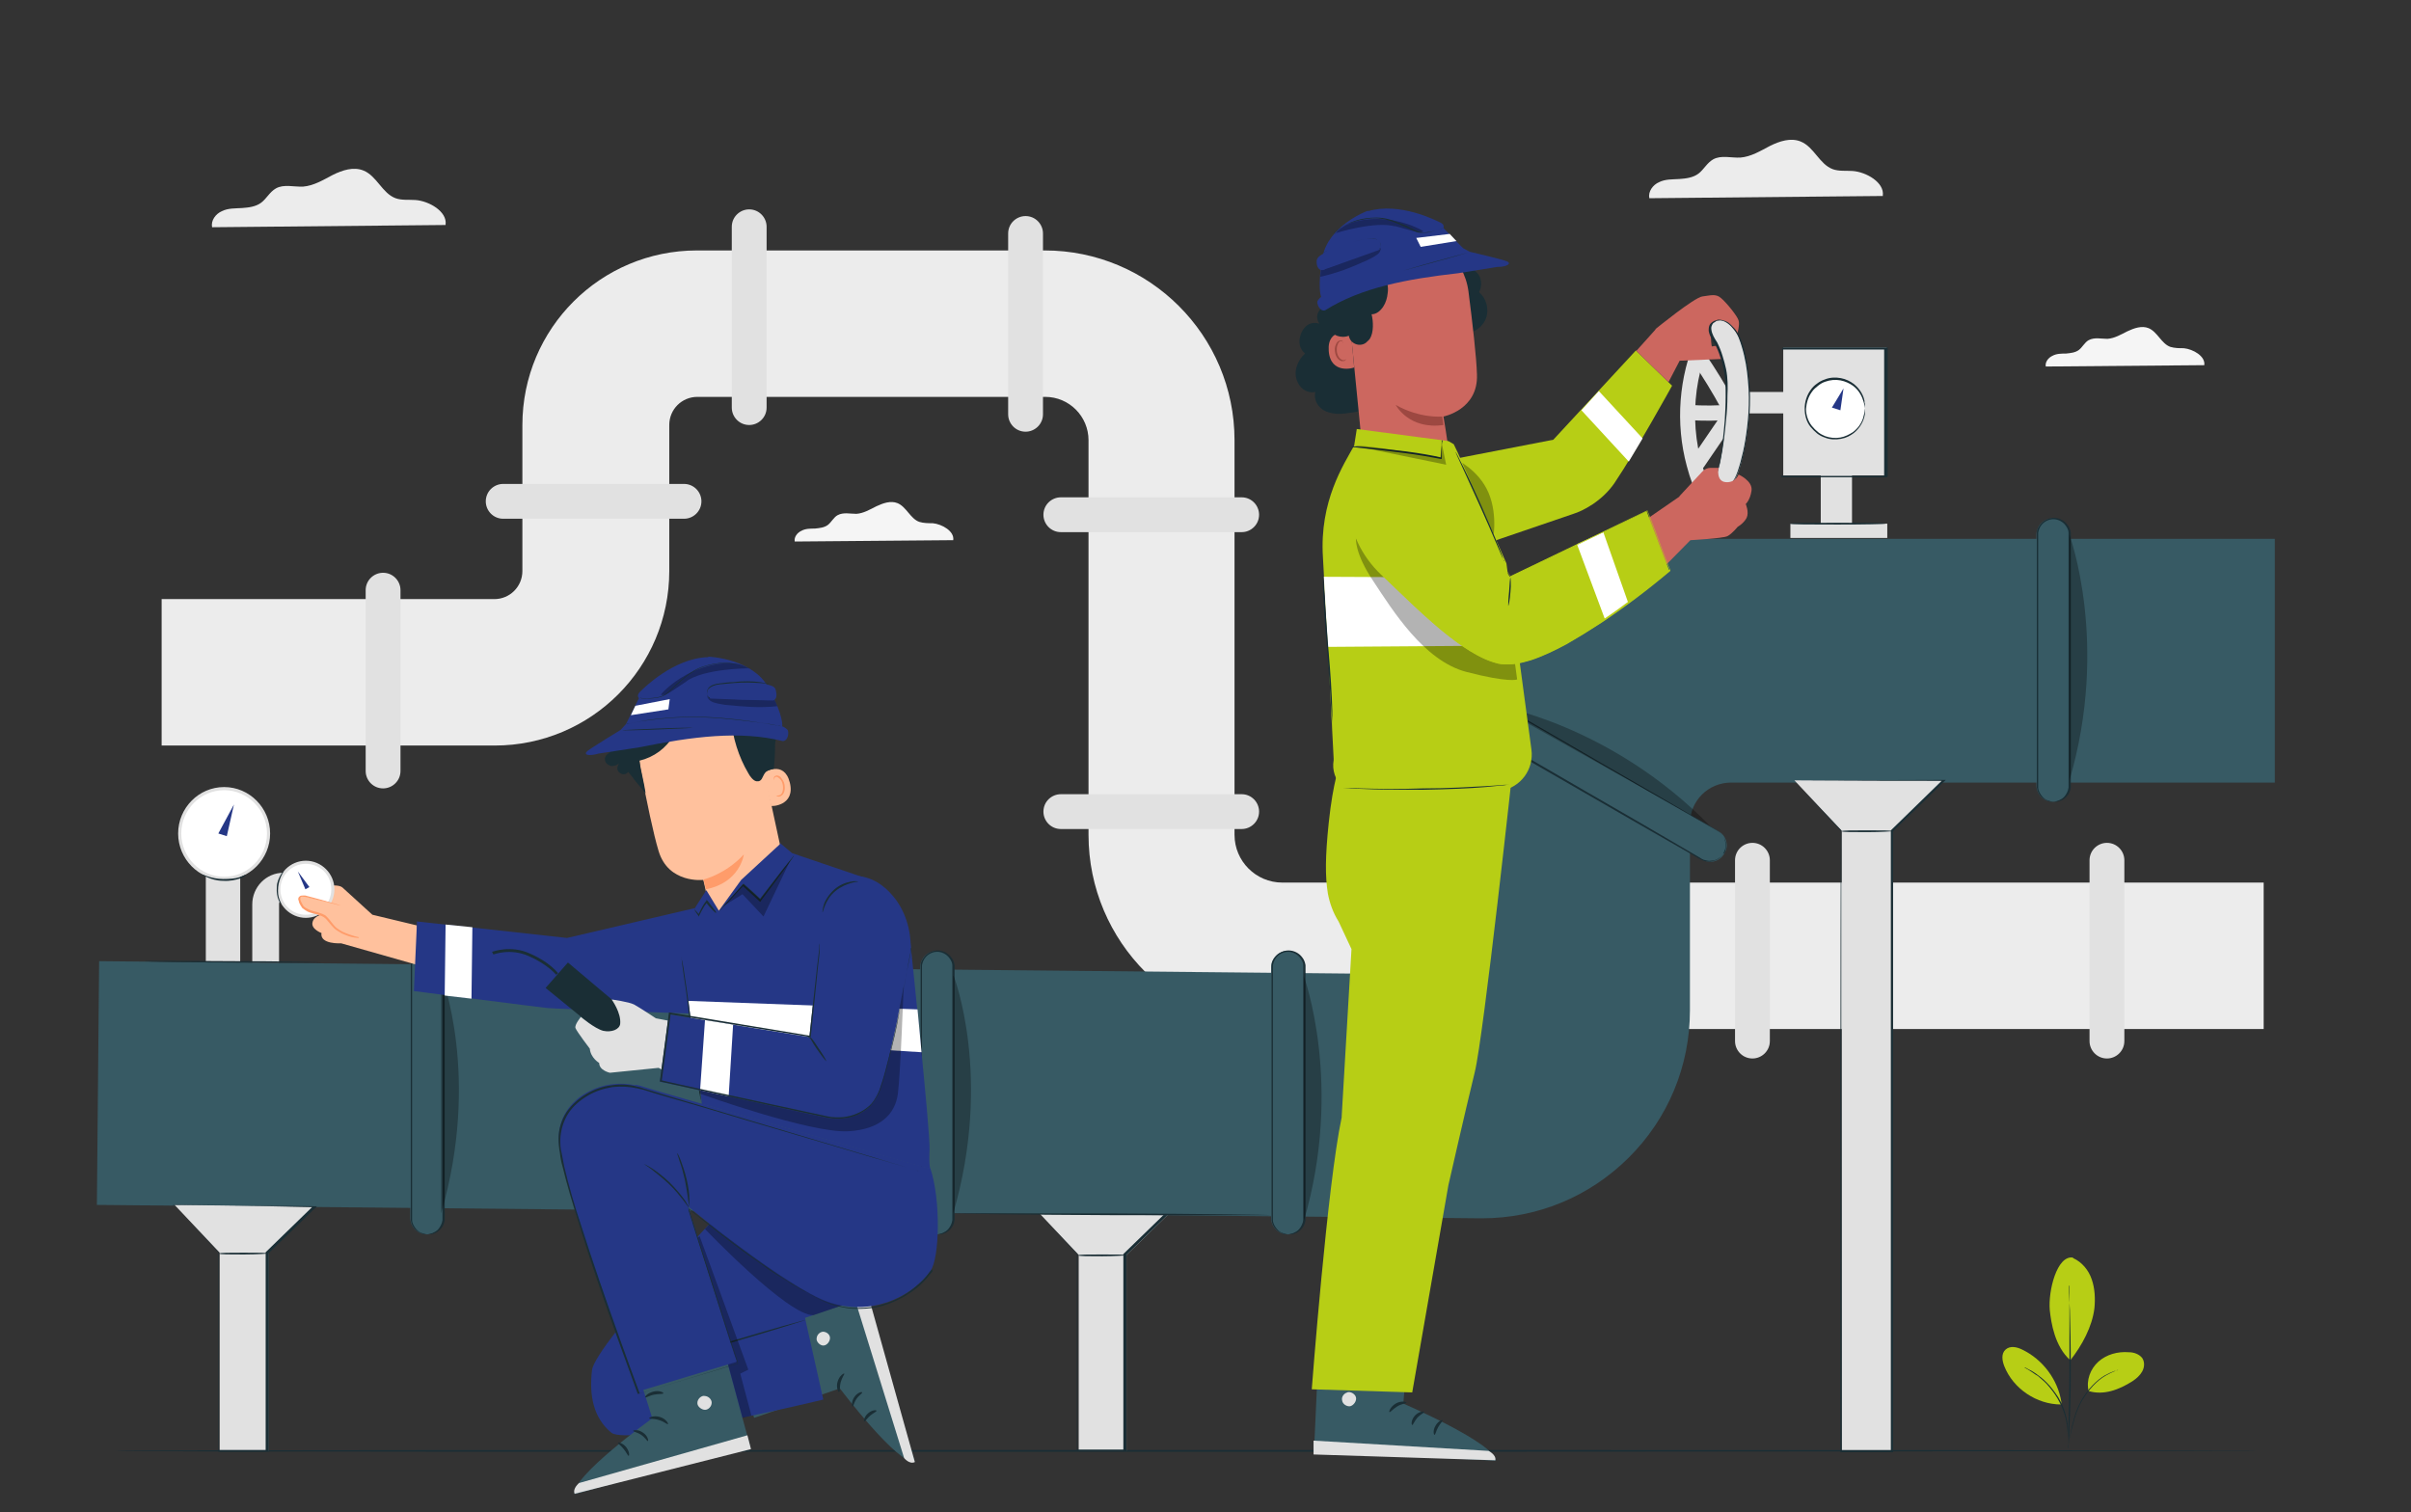 <?xml version="1.0" encoding="UTF-8"?>
<svg id="toplama" xmlns="http://www.w3.org/2000/svg" version="1.1" viewBox="0 0 540 338.7">
  <rect x="0" y="0" width="540" height="338.7" fill="#333333" stroke="none"/>
  <!-- Generator: Adobe Illustrator 29.0.1, SVG Export Plug-In . SVG Version: 2.1.0 Build 192)  -->
  <defs>
    <style>
      .st0 {
        fill: #375a64;
      }

      .st1 {
        fill: #9d4841;
      }

      .st2 {
        fill: #1a2e35;
      }

      .st3 {
        fill: #ff9c6a;
      }

      .st4 {
        fill: #b7ce15;
      }

      .st5 {
        fill: #ffc19d;
      }

      .st6 {
        fill: #253786;
      }

      .st7 {
        fill: #fff;
      }

      .st8 {
        fill: #cc675f;
      }

      .st9 {
        opacity: .3;
      }

      .st10 {
        fill: #e1e1e1;
      }

      .st11 {
        fill: #f5f5f5;
      }

      .st12 {
        fill: #ececec;
      }
    </style>
  </defs>
  <path class="st12" d="M99.8,50.3c.4-2.9-3.7-5.3-6.8-5.5-1.5-.1-3,.1-4.4-.4-3-1.1-4.2-5-7.2-6.2-2.2-.9-4.7-.1-6.9,1-2.1,1.1-4.2,2.4-6.6,2.6-2.1.1-4.3-.6-6.1.4-1.4.8-2.1,2.3-3.3,3.2-1.2.9-2.8,1.1-4.3,1.2s-3.1,0-4.5.7c-1.4.6-2.5,2.1-2.2,3.6l52.3-.5Z"/>
  <path class="st12" d="M421.7,43.8c.4-2.9-3.7-5.3-6.8-5.5-1.5-.1-3,.1-4.4-.4-3-1.1-4.2-5-7.2-6.2-2.2-.9-4.7-.1-6.9,1-2.1,1.1-4.2,2.4-6.6,2.6-2.1.1-4.3-.6-6.1.4-1.4.8-2.1,2.3-3.3,3.2-1.2.9-2.8,1.1-4.3,1.2s-3.1,0-4.5.7c-1.4.6-2.5,2.1-2.2,3.6l52.3-.5Z"/>
  <path class="st11" d="M213.5,121c.3-2-2.5-3.6-4.6-3.8-1,0-2,0-3-.3-2-.7-2.9-3.4-4.9-4.2-1.5-.6-3.2,0-4.7.7-1.4.7-2.9,1.6-4.5,1.7-1.4,0-2.9-.4-4.2.3-.9.5-1.4,1.6-2.2,2.2-.8.6-1.9.7-2.9.8-1,0-2.1,0-3,.5-.9.4-1.7,1.4-1.5,2.4l35.4-.3Z"/>
  <path class="st11" d="M493.7,81.8c.3-2-2.5-3.6-4.6-3.8-1,0-2,0-3-.3-2-.7-2.9-3.4-4.9-4.2-1.5-.6-3.2,0-4.7.7-1.4.7-2.9,1.6-4.5,1.7-1.4,0-2.9-.4-4.2.3-.9.5-1.4,1.6-2.2,2.2-.8.6-1.9.7-2.9.8-1,0-2.1,0-3,.5-.9.4-1.7,1.4-1.5,2.4l35.4-.3Z"/>
  <g>
    <path class="st12" d="M507.1,230.5h-219.8c-24,0-43.5-19.5-43.5-43.5v-88.4c0-5.3-4.3-9.7-9.7-9.7h-77.9c-3.5,0-6.3,2.8-6.3,6.3v32.7c0,21.6-17.5,39.1-39.1,39.1H36.2v-32.8h74.5c3.5,0,6.3-2.8,6.3-6.3v-32.7c0-21.6,17.5-39.1,39.1-39.1h77.9c23.4,0,42.5,19,42.5,42.5v88.4c0,5.9,4.8,10.7,10.7,10.7h219.8v32.8Z"/>
    <path class="st10" d="M167.8,95.2h0c-2.2,0-3.9-1.8-3.9-3.9v-40.5c0-2.2,1.8-3.9,3.9-3.9h0c2.2,0,3.9,1.8,3.9,3.9v40.5c0,2.2-1.8,3.9-3.9,3.9Z"/>
    <path class="st10" d="M157.1,112.3h0c0,2.2-1.8,3.9-3.9,3.9h-40.5c-2.2,0-3.9-1.8-3.9-3.9h0c0-2.2,1.8-3.9,3.9-3.9h40.5c2.2,0,3.9,1.8,3.9,3.9Z"/>
    <path class="st10" d="M85.8,176.6h0c-2.2,0-3.9-1.8-3.9-3.9v-40.5c0-2.2,1.8-3.9,3.9-3.9h0c2.2,0,3.9,1.8,3.9,3.9v40.5c0,2.2-1.8,3.9-3.9,3.9Z"/>
    <path class="st10" d="M282,115.3h0c0,2.2-1.8,3.9-3.9,3.9h-40.5c-2.2,0-3.9-1.8-3.9-3.9h0c0-2.2,1.8-3.9,3.9-3.9h40.5c2.2,0,3.9,1.8,3.9,3.9Z"/>
    <path class="st10" d="M282,181.8h0c0,2.2-1.8,3.9-3.9,3.9h-40.5c-2.2,0-3.9-1.8-3.9-3.9h0c0-2.2,1.8-3.9,3.9-3.9h40.5c2.2,0,3.9,1.8,3.9,3.9Z"/>
    <path class="st10" d="M392.5,188.8h0c2.2,0,3.9,1.8,3.9,3.9v40.5c0,2.2-1.8,3.9-3.9,3.9h0c-2.2,0-3.9-1.8-3.9-3.9v-40.5c0-2.2,1.8-3.9,3.9-3.9Z"/>
    <path class="st10" d="M471.9,188.8h0c2.2,0,3.9,1.8,3.9,3.9v40.5c0,2.2-1.8,3.9-3.9,3.9h0c-2.2,0-3.9-1.8-3.9-3.9v-40.5c0-2.2,1.8-3.9,3.9-3.9Z"/>
    <path class="st10" d="M229.7,96.7h0c-2.2,0-3.9-1.8-3.9-3.9v-40.5c0-2.2,1.8-3.9,3.9-3.9h0c2.2,0,3.9,1.8,3.9,3.9v40.5c0,2.2-1.8,3.9-3.9,3.9Z"/>
  </g>
  <path class="st2" d="M505.5,325c0,0-107.4.2-239.8.2s-239.8,0-239.8-.2,107.3-.2,239.8-.2,239.8,0,239.8.2Z"/>
  <g>
    <path class="st4" d="M464.3,281.8c2,.9,3.5,2.7,4.2,4.8.7,2,.8,4.3.6,6.4-.5,4.2-2.8,8.4-5.4,11.7-3.5-3.1-4.3-8.4-4.6-11.2-.4-4.3,1.6-12.4,5.2-11.8"/>
    <path class="st4" d="M467.8,311.6c-.6-2.4.4-5,2.2-6.6,1.8-1.6,4.3-2.3,6.8-2.1,1.1,0,2.3.4,3,1.3.6.9.5,2.1,0,3-.5.9-1.3,1.6-2.2,2.2-3,1.9-6.4,3.2-9.8,2.2"/>
    <path class="st2" d="M463.2,324.4s0-.3.1-.9c.1-.6.3-1.4.4-2.3.4-1.9.9-4.7,2.4-7.4,1.5-2.7,3.6-4.7,5.3-5.7.9-.5,1.6-.8,2.2-1,.3,0,.5-.1.6-.2.1,0,.2,0,.2,0,0,0-1.2.3-2.9,1.3-1.7,1-3.7,3-5.2,5.6-1.5,2.6-2,5.4-2.5,7.3-.2,1-.4,1.8-.5,2.3-.1.5-.2.8-.2.8Z"/>
    <path class="st2" d="M463.4,288s0,.1,0,.4c0,.3,0,.6,0,1.1,0,.9.1,2.3.2,4,.1,3.3.2,8,.2,13.1,0,5.1-.1,9.7-.3,13.1,0,1.7-.1,3-.2,4,0,.4,0,.8,0,1.1,0,.2,0,.4,0,.4,0,0,0-.1,0-.4,0-.3,0-.6,0-1.1,0-1,0-2.3,0-4,0-3.3.2-8,.2-13.1,0-5.1,0-9.7,0-13.1,0-1.6,0-3,0-4,0-.4,0-.8,0-1.1,0-.2,0-.4,0-.4Z"/>
    <path class="st4" d="M461.7,314.1c-.8-5.1-4.2-9.6-8.8-11.8-1.2-.6-2.7-.9-3.7,0-1,.9-.8,2.4-.3,3.7,2,5.1,7.3,8.6,12.7,8.6"/>
    <path class="st2" d="M453.4,306.3s.3,0,.7.3c.2.1.5.3.8.4.3.2.7.4,1.1.7.4.3.8.6,1.2.9.4.3.9.8,1.3,1.2.9.9,1.7,2,2.5,3.2.7,1.2,1.3,2.5,1.6,3.7.2.6.3,1.2.4,1.7.1.5.2,1.1.2,1.5,0,.5,0,.9,0,1.3,0,.4,0,.7,0,1,0,.5,0,.8,0,.8,0,0,0-1.2-.2-3,0-.5-.1-1-.2-1.5,0-.5-.3-1.1-.4-1.7-.4-1.2-.9-2.4-1.6-3.6-.7-1.2-1.6-2.3-2.4-3.2-.4-.4-.8-.8-1.3-1.2-.4-.4-.8-.7-1.2-.9-1.5-1.1-2.6-1.6-2.5-1.6Z"/>
  </g>
  <g>
    <g>
      <g>
        <polygon class="st10" points="231.5 270.4 241.6 281.1 241.6 325 252.3 325 252.3 281.1 262.8 270.9 231.5 270.4"/>
        <path class="st2" d="M231.5,270.4c1.1,0,12.3.1,31.2.3h.3s-.2.2-.2.2c-3.2,3.1-6.7,6.5-10.5,10.2h0c0,10,0,21.5,0,33.6,0,3.5,0,6.9,0,10.2v.2s-.2,0-.2,0c-3.7,0-7.3,0-10.7,0h-.2s0-.2,0-.2c0-18.1,0-33.5,0-44h0c-6.2-6.6-9.5-10.1-10-10.6.5.5,3.8,4,10.1,10.6h0s0,0,0,0c0,10.4,0,25.9,0,44l-.2-.2c3.5,0,7.1,0,10.7,0l-.2.2c0-3.3,0-6.8,0-10.2,0-12.1,0-23.6,0-33.7h0c0,0,0-.1,0-.1,3.8-3.7,7.3-7.1,10.5-10.2v.2c-18.8-.4-30-.6-31.1-.6Z"/>
      </g>
      <path class="st2" d="M252.3,281.2c0,0-2.4.2-5.4.2s-5.4,0-5.4-.2,2.4-.2,5.4-.2,5.4,0,5.4.2Z"/>
    </g>
    <path class="st0" d="M331.9,272.9c-.1,0-.3,0-.4,0l-309.8-3,.5-54.6,292.4,2.9c5.1,0,9.3-4.1,9.3-9.2v-41.7c0-25.8,20.9-46.6,46.6-46.6h139v54.6h-121.8c-5.1,0-9.2,4.1-9.2,9.2v41.8c0,12.5-4.9,24.3-13.8,33.1-8.8,8.7-20.4,13.5-32.8,13.5Z"/>
    <g>
      <path class="st0" d="M95.6,276.5h0c-2,0-3.7-1.6-3.7-3.7v-56.1c0-2,1.6-3.7,3.7-3.7h0c2,0,3.7,1.6,3.7,3.7v56.1c0,2-1.6,3.7-3.7,3.7Z"/>
      <path class="st2" d="M95.6,276.5s.5,0,1.3-.3c.4-.2.9-.4,1.3-.9.4-.5.8-1.2.9-2,0-3.4,0-8.4,0-14.5,0-6.1,0-13.4,0-21.5,0-4,0-8.3,0-12.7,0-2.2,0-4.4,0-6.7,0-.6,0-1.2,0-1.7,0-.5-.3-1.1-.6-1.5-.6-.9-1.7-1.5-2.8-1.5-1.1,0-2.2.6-2.8,1.5-.3.4-.5,1-.6,1.5,0,.5,0,1.1,0,1.7,0,2.3,0,4.5,0,6.7,0,4.4,0,8.7,0,12.7,0,8.1,0,15.4,0,21.5,0,6.1,0,11.1,0,14.5,0,.8.5,1.5.9,2,.4.5.9.8,1.3.9.8.3,1.3.3,1.3.3,0,0-.1,0-.4,0-.2,0-.6,0-1-.2-.4-.2-.9-.4-1.4-.9-.5-.5-.9-1.2-1-2.1,0-3.4,0-8.4,0-14.5,0-6.1,0-13.4,0-21.5,0-4,0-8.3,0-12.7,0-2.2,0-4.4,0-6.7,0-.6,0-1.1,0-1.7,0-.6.3-1.2.7-1.7.7-1,1.9-1.6,3.1-1.6,1.2,0,2.4.6,3.1,1.6.4.5.6,1.1.7,1.7,0,.6,0,1.2,0,1.7,0,2.3,0,4.5,0,6.7,0,4.4,0,8.7,0,12.7,0,8.1,0,15.4,0,21.5,0,6.1,0,11.1,0,14.5-.1.9-.5,1.6-1,2.1-.5.5-1,.8-1.4.9-.4.2-.8.2-1,.2-.2,0-.4,0-.4,0Z"/>
    </g>
    <g>
      <path class="st0" d="M386.2,191.2h0c-1,1.8-3.3,2.4-5,1.3l-59.7-34.5c-1.8-1-2.4-3.3-1.3-5h0c1-1.8,3.3-2.4,5-1.3l59.7,34.5c1.8,1,2.4,3.3,1.3,5Z"/>
      <path class="st2" d="M386.2,191.2s.3-.5.4-1.6c0-.5,0-1.2-.4-1.9-.2-.3-.4-.7-.7-1-.3-.3-.7-.5-1.2-.8-3.5-2-8.7-5-15-8.6-6.3-3.6-13.8-8-22.2-12.8-4.2-2.4-8.6-4.9-13.1-7.5-2.3-1.3-4.6-2.6-6.9-4-.6-.3-1.2-.7-1.8-1-.6-.4-1.2-.6-1.8-.7-1.3-.1-2.7.6-3.3,1.7-.7,1.1-.6,2.7.2,3.7.4.6.9.9,1.5,1.3.6.3,1.2.7,1.8,1,2.3,1.4,4.7,2.7,6.9,4,4.5,2.6,8.9,5.2,13.1,7.6,8.3,4.8,15.8,9.2,22.1,12.8,6.3,3.7,11.4,6.6,14.9,8.7.4.3.8.5,1.3.6.4.1.8.2,1.2.1.8,0,1.4-.3,1.8-.6.9-.6,1.1-1.2,1.1-1.2,0,0,0,.1-.2.4-.2.2-.4.5-.9.9-.4.3-1.1.6-1.9.7-.4,0-.8,0-1.3-.1-.4-.1-.9-.4-1.3-.6-3.5-2-8.7-5-15-8.6-6.3-3.6-13.8-8-22.2-12.8-4.2-2.4-8.6-4.9-13.1-7.6-2.3-1.3-4.6-2.6-6.9-4-.6-.3-1.2-.7-1.8-1-.6-.3-1.2-.8-1.6-1.4-.8-1.2-.9-2.9-.2-4.1.7-1.3,2.2-2,3.6-1.9.7,0,1.4.4,2,.7.6.3,1.2.7,1.8,1,2.3,1.4,4.7,2.7,6.9,4,4.5,2.6,8.9,5.2,13.1,7.6,8.3,4.8,15.8,9.2,22.1,12.8,6.3,3.7,11.4,6.6,14.9,8.7.4.3.9.5,1.2.8.3.3.6.7.8,1,.3.7.4,1.4.4,2,0,.5-.2.9-.3,1.2-.1.2-.2.4-.2.4Z"/>
    </g>
    <g>
      <path class="st0" d="M459.8,179.6h0c-2,0-3.7-1.6-3.7-3.7v-56.1c0-2,1.6-3.7,3.7-3.7h0c2,0,3.7,1.6,3.7,3.7v56.1c0,2-1.6,3.7-3.7,3.7Z"/>
      <path class="st2" d="M459.8,179.6s.5,0,1.3-.3c.4-.2.9-.4,1.3-.9.4-.5.8-1.2.9-2,0-3.4,0-8.4,0-14.5,0-6.1,0-13.4,0-21.5,0-4,0-8.3,0-12.7,0-2.2,0-4.4,0-6.7,0-.6,0-1.2,0-1.7,0-.5-.3-1.1-.6-1.5-.6-.9-1.7-1.5-2.8-1.5-1.1,0-2.2.6-2.8,1.5-.3.4-.5,1-.6,1.5,0,.5,0,1.1,0,1.7,0,2.3,0,4.5,0,6.7,0,4.4,0,8.7,0,12.7,0,8.1,0,15.4,0,21.5,0,6.1,0,11.1,0,14.5,0,.8.5,1.5.9,2,.4.5.9.8,1.3.9.8.3,1.3.3,1.3.3,0,0-.1,0-.4,0-.2,0-.6,0-1-.2-.4-.2-.9-.4-1.4-.9-.5-.5-.9-1.2-1-2.1,0-3.4,0-8.4,0-14.5,0-6.1,0-13.4,0-21.5,0-4,0-8.3,0-12.7,0-2.2,0-4.4,0-6.7,0-.6,0-1.1,0-1.7,0-.6.3-1.2.7-1.7.7-1,1.9-1.6,3.1-1.6,1.2,0,2.4.6,3.1,1.6.4.5.6,1.1.7,1.7,0,.6,0,1.2,0,1.7,0,2.3,0,4.5,0,6.7,0,4.4,0,8.7,0,12.7,0,8.1,0,15.4,0,21.5,0,6.1,0,11.1,0,14.5-.1.9-.5,1.6-1,2.1-.5.5-1,.8-1.4.9-.4.2-.8.2-1,.2-.2,0-.4,0-.4,0Z"/>
    </g>
    <g>
      <path class="st0" d="M288.4,276.5h0c-2,0-3.7-1.6-3.7-3.7v-56.1c0-2,1.6-3.7,3.7-3.7h0c2,0,3.7,1.6,3.7,3.7v56.1c0,2-1.6,3.7-3.7,3.7Z"/>
      <path class="st2" d="M288.4,276.5s.5,0,1.3-.3c.4-.2.9-.4,1.3-.9.4-.5.8-1.2.9-2,0-3.4,0-8.4,0-14.5,0-6.1,0-13.4,0-21.5,0-4,0-8.3,0-12.7,0-2.2,0-4.4,0-6.7,0-.6,0-1.2,0-1.7,0-.5-.3-1.1-.6-1.5-.6-.9-1.7-1.5-2.8-1.5-1.1,0-2.2.6-2.8,1.5-.3.4-.5,1-.6,1.5,0,.5,0,1.1,0,1.7,0,2.3,0,4.5,0,6.7,0,4.4,0,8.7,0,12.7,0,8.1,0,15.4,0,21.5,0,6.1,0,11.1,0,14.5,0,.8.5,1.5.9,2,.4.5.9.8,1.3.9.8.3,1.3.3,1.3.3,0,0-.1,0-.4,0-.2,0-.6,0-1-.2-.4-.2-.9-.4-1.4-.9-.5-.5-.9-1.2-1-2.1,0-3.4,0-8.4,0-14.5,0-6.1,0-13.4,0-21.5,0-4,0-8.3,0-12.7,0-2.2,0-4.4,0-6.7,0-.6,0-1.1,0-1.7,0-.6.3-1.2.7-1.7.7-1,1.9-1.6,3.1-1.6,1.2,0,2.4.6,3.1,1.6.4.5.6,1.1.7,1.7,0,.6,0,1.2,0,1.7,0,2.3,0,4.5,0,6.7,0,4.4,0,8.7,0,12.7,0,8.1,0,15.4,0,21.5,0,6.1,0,11.1,0,14.5-.1.9-.5,1.6-1,2.1-.5.5-1,.8-1.4.9-.4.2-.8.2-1,.2-.2,0-.4,0-.4,0Z"/>
    </g>
    <g>
      <path class="st0" d="M209.8,276.5h0c-2,0-3.7-1.6-3.7-3.7v-56.1c0-2,1.6-3.7,3.7-3.7h0c2,0,3.7,1.6,3.7,3.7v56.1c0,2-1.6,3.7-3.7,3.7Z"/>
      <path class="st2" d="M209.8,276.5s.5,0,1.3-.3c.4-.2.9-.4,1.3-.9.4-.5.8-1.2.9-2,0-3.4,0-8.4,0-14.5,0-6.1,0-13.4,0-21.5,0-4,0-8.3,0-12.7,0-2.2,0-4.4,0-6.7,0-.6,0-1.2,0-1.7,0-.5-.3-1.1-.6-1.5-.6-.9-1.7-1.5-2.8-1.5-1.1,0-2.2.6-2.8,1.5-.3.4-.5,1-.6,1.5,0,.5,0,1.1,0,1.7,0,2.3,0,4.5,0,6.7,0,4.4,0,8.7,0,12.7,0,8.1,0,15.4,0,21.5,0,6.1,0,11.1,0,14.5,0,.8.5,1.5.9,2,.4.5.9.8,1.3.9.8.3,1.3.3,1.3.3,0,0-.1,0-.4,0-.2,0-.6,0-1-.2-.4-.2-.9-.4-1.4-.9-.5-.5-.9-1.2-1-2.1,0-3.4,0-8.4,0-14.5,0-6.1,0-13.4,0-21.5,0-4,0-8.3,0-12.7,0-2.2,0-4.4,0-6.7,0-.6,0-1.1,0-1.7,0-.6.3-1.2.7-1.7.7-1,1.9-1.6,3.1-1.6,1.2,0,2.4.6,3.1,1.6.4.5.6,1.1.7,1.7,0,.6,0,1.2,0,1.7,0,2.3,0,4.5,0,6.7,0,4.4,0,8.7,0,12.7,0,8.1,0,15.4,0,21.5,0,6.1,0,11.1,0,14.5-.1.9-.5,1.6-1,2.1-.5.5-1,.8-1.4.9-.4.2-.8.2-1,.2-.2,0-.4,0-.4,0Z"/>
    </g>
    <g class="st9">
      <path d="M335,158s25.7,4.2,48,27l-48-27Z"/>
    </g>
    <g class="st9">
      <path d="M292,218.6s9,24.4,0,55v-55Z"/>
    </g>
    <g class="st9">
      <path d="M213.6,218.6s8.8,22.6-.1,53.2v-53.2Z"/>
    </g>
    <g class="st9">
      <path d="M98.9,218.6s8.8,22.6-.1,53.2v-53.2Z"/>
    </g>
    <g class="st9">
      <path d="M463.5,119.8s9,24.4,0,55v-55Z"/>
    </g>
    <g>
      <g>
        <polygon class="st10" points="39.1 269.9 49.2 280.6 49.2 325 60.1 325 60.1 280.6 70.6 270.3 39.1 269.9"/>
        <path class="st2" d="M39.1,269.9c1.1,0,12.4.1,31.6.3h.3s-.2.2-.2.2c-3.2,3.1-6.8,6.6-10.6,10.3h0c0,10.1,0,21.7,0,34,0,3.5,0,7,0,10.3v.2s-.2,0-.2,0c-3.7,0-7.3,0-10.9,0h-.2s0-.2,0-.2c0-18.2,0-33.9,0-44.4h0c-6.3-6.7-9.5-10.2-10.1-10.7.5.5,3.9,4,10.2,10.7h0s0,0,0,0c0,10.5,0,26.2,0,44.4l-.2-.2c3.5,0,7.1,0,10.9,0l-.2.2c0-3.4,0-6.8,0-10.3,0-12.2,0-23.8,0-34.1h0c0,0,0-.1,0-.1,3.8-3.7,7.4-7.2,10.6-10.3v.2c-19-.4-30.3-.6-31.5-.6Z"/>
      </g>
      <path class="st2" d="M60.1,280.8c0,0-2.4.2-5.5.2s-5.5,0-5.5-.2,2.4-.2,5.5-.2,5.5,0,5.5.2Z"/>
    </g>
    <g>
      <g>
        <polygon class="st10" points="401.9 174.8 412.5 186.1 412.5 325 423.9 325 423.9 186.1 435.5 174.8 401.9 174.8"/>
        <path class="st2" d="M401.9,174.8c.8,0,12.4,0,33.6-.1h.3s-.2.2-.2.2c-3.4,3.4-7.4,7.2-11.6,11.3h0c0,31.9,0,77.2,0,127.4,0,3.9,0,7.7,0,11.5v.2h-.2c-3.8,0-7.6,0-11.4,0h-.2s0-.2,0-.2c0-62.4,0-114.5.1-139h0c-6.8-7.2-10.2-10.9-10.6-11.3.3.4,3.8,4,10.7,11.2h0c0,24.5,0,76.6.1,139l-.2-.2c3.7,0,7.5,0,11.4,0l-.2.2c0-3.8,0-7.6,0-11.5,0-50.2,0-95.5,0-127.5h0c0,0,0,0,0,0,4.2-4.1,8.1-7.9,11.6-11.3v.2c-21.1,0-32.8-.1-33.5-.1Z"/>
      </g>
      <path class="st2" d="M423.9,186.2c0,0-2.6.2-5.7.2s-5.7,0-5.7-.2,2.6-.2,5.7-.2,5.7,0,5.7.2Z"/>
    </g>
    <path class="st2" d="M284.7,272.2c0,0-15.9,0-35.6,0-19.7-.1-35.6-.3-35.6-.4,0,0,15.9,0,35.6,0,19.7.1,35.6.3,35.6.4Z"/>
  </g>
  <g>
    <path class="st10" d="M380,75.3c-4,9.1-4.8,19.5-2.2,29.1.7,2.7,1.7,5.4,3,7.9.4.8,1.6,1,2.3.6.8-.5,1-1.5.6-2.3-5.1-10.4-5.4-23-.8-33.6.4-.8.2-1.8-.6-2.3-.7-.4-2-.2-2.3.6h0Z"/>
    <path class="st10" d="M381.7,104.5c2.4-3.5,4.7-6.9,7.1-10.4.5-.7.2-1.9-.6-2.3-.9-.5-1.8-.2-2.3.6-2.4,3.5-4.7,6.9-7.1,10.4-.5.7-.2,1.9.6,2.3.9.5,1.8.2,2.3-.6h0Z"/>
    <path class="st10" d="M378.3,94.1c3.2.2,6.3.2,9.5-.1.9,0,1.7-.7,1.7-1.7,0-.9-.8-1.8-1.7-1.7-3.2.3-6.3.3-9.5.1-.9,0-1.7.8-1.7,1.7,0,1,.7,1.6,1.7,1.7h0Z"/>
    <path class="st10" d="M379,80.9c2.4,3.5,4.6,7.1,6.6,10.8.4.8,1.6,1.1,2.3.6.8-.5,1.1-1.5.6-2.3-2-3.7-4.2-7.3-6.6-10.8-.5-.7-1.5-1.1-2.3-.6-.7.5-1.2,1.5-.6,2.3h0Z"/>
    <g>
      <path class="st0" d="M316.1,293.5l-1.8,20.9s20.6,8.9,20.7,12.8l-40.7-2.1,1.5-32.7,20.3,1.1Z"/>
      <path class="st10" d="M301.8,311.9c-.8.2-1.4,1-1.2,1.8.1.8,1,1.4,1.8,1.3.8-.2,1.5-1.2,1.3-2-.2-.8-1.3-1.4-2-1.1"/>
      <path class="st10" d="M294.2,325.9v-3.2c.1,0,39.2,2.3,39.2,2.3,0,0,1.8.9,1.5,2.1l-40.7-1.3Z"/>
      <path class="st2" d="M315,314.2c0,.2-1,.2-2,.8-1,.6-1.6,1.4-1.8,1.3-.2,0,.2-1.2,1.4-1.9,1.2-.7,2.4-.4,2.4-.2Z"/>
      <path class="st2" d="M319.1,316.2c0,.2-.8.5-1.6,1.3-.7.8-1,1.7-1.2,1.7-.2,0-.3-1.1.6-2.1.9-1,2.1-1,2.1-.8Z"/>
      <path class="st2" d="M321.3,321.4c-.2,0-.4-1,.2-2,.6-1.1,1.5-1.4,1.6-1.3.1.2-.5.7-1,1.6-.5.9-.6,1.7-.8,1.7Z"/>
      <path class="st2" d="M314.8,309.4c0,.2-1-.1-2.1-.1-1.1,0-2,.3-2.1.2-.1-.1.8-.8,2.1-.8,1.3,0,2.2.7,2.1.8Z"/>
    </g>
    <g>
      <path class="st2" d="M309.8,83.3c-.1,2.5-.3,5.1-2,6.9-1.4,1.5-3.6,2.1-5.7,2.3-1.2.2-2.4.3-3.5.1-1.2-.2-2.3-.6-3.1-1.5-.8-.9-1.2-2.1-.9-3.3-1.3.3-2.7-.3-3.5-1.4-.8-1.1-1.1-2.5-.8-3.8.3-1.3,1-2.5,2-3.4-1.3-1.1-1.5-2.6-1-4.2.9-2.5,2.7-3,4.2-2.5-1.5-2.3.8-4,1.6-4l2.6-.5,10.2,15.1Z"/>
      <g>
        <path class="st2" d="M331.3,65.4c.6-1.2.6-2.7-.1-3.8-.7-1.1-2-1.8-3.3-1.8l-6,1.4c.9,3.4,1.7,6.7,2.6,10.1.2,1,.5,2,1.3,2.7.7.6,1.7.8,2.6.7,2-.2,3.9-1.7,4.5-3.6s0-4.3-1.6-5.6Z"/>
        <g>
          <path class="st8" d="M315,107.6c-5,.4-9.5-3.3-10-8.4l-3-30.3c-1.1-8.1,2.8-15.5,10.9-16.4h.8c7.6-.4,14.2,5.2,15.2,12.8.9,7,1.8,14.8,1.9,18.6.3,7.9-7.5,9.4-7.5,9.4,0,0,.9,5.2,1.1,7.5.5,5.2-4.2,6.3-9.3,6.7h0Z"/>
          <path class="st1" d="M323,93.3s-4.9.5-10.4-2.6c0,0,2.9,5.6,10.7,4.5l-.3-2Z"/>
          <path class="st8" d="M302.7,74.6c-.1,0-5.5-1.4-5.1,4,.4,5.4,5.7,3.8,5.7,3.7,0-.2-.7-7.7-.7-7.7Z"/>
          <path class="st1" d="M301.5,80.4s0,0-.2.2c-.1,0-.4.2-.7,0-.6-.2-1.1-1-1.2-2,0-.5,0-1,.2-1.4.1-.4.4-.7.6-.8.3,0,.5,0,.6.2,0,.1,0,.3,0,.3,0,0,.1,0,0-.3,0-.1-.1-.2-.2-.3-.1,0-.3-.1-.5,0-.4,0-.8.5-.9.9-.2.4-.3,1-.2,1.5.1,1.1.7,2,1.5,2.2.4,0,.7,0,.8-.2.2-.1.2-.3.2-.3Z"/>
        </g>
        <path class="st2" d="M309.8,62c-.7-.6-1.6-.7-2.5-.8-2.3,0-4.7.5-6.7,1.6-1.1.6-2.1,1.4-2.6,2.5-.5,1.1-.4,2.6.5,3.4-1.5,1.1-2,3.3-1.1,4.8.9,1.6,3,2.4,4.7,1.7h0c.3,1.8,2.4,2.6,3.8,1.6.3-.3.7-.6.9-.9.9-1.4.8-3.9.4-5.5,1.1,0,2-.8,2.6-1.7.6-.9.9-2,1-3,.2-1.3,0-2.9-1-3.7Z"/>
        <g>
          <path class="st6" d="M306.4,47.2c-.4.1-8.9,3.4-10.2,10.4-1.2,6.9-.3,8.9-.3,8.9,0,0-.5.4-.8.9-.3.5.5,2.5,1.7,2.1,8.1-5.1,18.3-7,29.8-8.3l8.7-1.4c2.5,0,3.3-.9,2.1-1.3-.9-.4-8.2-2.1-8.2-2.1l-1.5-.8-4.4-4.5s.3-.8-.6-1.2c-1-.5-9.2-4.7-16.3-2.6Z"/>
          <g class="st9">
            <path d="M298.9,52.3s9.3-3,13.9-1.5c-.2,0-.4-.1-.5-.2,1.4.4,2.9.8,4.3,1.2.7.2,1.6.4,2.2,0,0,0-2.4-1.6-6.6-2.4-4.2-.8-10.6-.4-13.2,3Z"/>
          </g>
          <path class="st2" d="M298.7,52.3s.2-.3.8-.7c.5-.4,1.3-1,2.4-1.5,1.1-.5,2.4-1,4-1.2,1.6-.2,3.3-.3,5.1.2.9.2,1.7.6,2.5.9.8.3,1.6.6,2.3,1,.7.3,1.4.7,2,.9.7.2,1.3.2,1.9.1,2.4-.3,3.7-1,3.6-1.1,0,0,0,.1-.2.2-.1.1-.4.2-.7.3-.6.2-1.6.5-2.7.7-.6,0-1.3.1-2,0-.7-.2-1.4-.6-2.1-.9-.7-.3-1.5-.6-2.3-1-.8-.3-1.6-.7-2.5-.9-1.7-.5-3.5-.5-5-.2-1.6.2-2.9.7-4,1.1-1.1.5-1.9,1-2.4,1.4-.3.2-.5.4-.6.5-.1.1-.2.2-.2.2Z"/>
          <g class="st9">
            <path d="M295.8,60.4c1.7-.3,2.9-.9,4.6-1.5,1.8-.7,3.5-1.2,5.2-2,1.3-.6,2.9-1.1,3.6-2.2.2.7.1,1.4-.3,1.9-.4.6-2.1,1.4-2.7,1.7-3.8,1.7-6.5,2.8-10.5,3.7,0-.4.2-1.6.2-1.6"/>
          </g>
          <path class="st6" d="M296.4,56.8c-1,.6-1.6,1-1.5,2,0,.8.4,1.7,1.2,1.7.2,0,.5,0,.7-.2,3.8-1.4,7.7-2.7,11.5-4.1.4-.1.8-.3,1-.7.3-.6,0-1.3-.6-1.6-.6-.3-1.2-.2-1.9-.1-3.6.5-7,1.6-10.3,3"/>
          <path class="st2" d="M309,55.7s.2-.2.2-.6c0-.4,0-1-.7-1.4-.6-.3-1.5-.4-2.5-.2-.9.2-2,.4-3.1.7-2.2.5-4.1,1.2-5.4,1.8-.7.3-1.2.6-1.5.8-.1,0-.3.2-.4.2,0,0-.1,0-.1,0,0,0,0,0,.1,0,.1,0,.3-.2.4-.2.4-.2.9-.5,1.5-.8,1.3-.6,3.2-1.3,5.4-1.8,1.1-.3,2.1-.5,3.1-.7.9-.2,1.9-.2,2.5.2.7.4.8,1.1.7,1.5,0,.2-.1.4-.2.4,0,0-.1.1-.1.1Z"/>
          <polygon class="st7" points="324.7 52.4 317.2 53.3 318.2 55.3 326.2 54 324.7 52.4"/>
          <path class="st2" d="M314.4,60.6s3.2-1,7.3-2.1c4-1.1,7.3-2,7.3-2,0,0-3.2,1-7.3,2.1-4,1.1-7.3,2-7.3,2Z"/>
        </g>
      </g>
    </g>
    <g>
      <path class="st4" d="M366.4,78.5l-18.5,20-22.2,4.3,6.5,19.2,20.2-6.9c2-.6,6.4-2.8,9.2-6.9,4.8-7.1,12.9-21.8,12.9-21.8l-8.2-8Z"/>
      <polygon class="st7" points="354.2 91.9 364.8 103.4 367.9 98.2 358.1 87.6 354.2 91.9"/>
      <path class="st8" d="M370.8,73.7s8.7-7.1,10.5-7.3c1.8-.2,3-.7,4.2.4,1.2,1,3.7,4.1,3.9,5,.3.9-.3,3-.3,3,0,0-.8-1.5-2.1-2.5-.7-.5-3.3-1.3-3.6,1.2-.4,2.5,0,4.1,0,4.1l1.4-.2,1,3-9.6.4-2.5,4.8-7.2-7,4.3-4.8Z"/>
      <g class="st9">
        <path d="M326.1,102.9s5.1,2.3,7.3,7.5c2.2,5.2.9,11.1.9,11.1l-8.2-18.6Z"/>
      </g>
    </g>
    <path class="st4" d="M300.5,250.3c-3.2,14.9-6.7,60.9-6.7,60.9l22.5.7,8.1-46.4s3.7-16.3,5.9-25.3c2-8,8.7-69.8,8.7-69.8l-38.9.9s-1.5,3.5-2.5,13c-.8,7.7-.8,12-.2,15.8.4,2.2,1.2,4.4,2.4,6.3l2.9,6.2-2.2,37.5Z"/>
    <g>
      <g>
        <rect class="st10" x="407.8" y="106.1" width="7" height="11.6"/>
        <rect class="st10" x="401" y="117.3" width="21.7" height="3.2"/>
        <rect class="st10" x="391" y="87.8" width="9.1" height="4.8"/>
        <rect class="st10" x="399.4" y="77.8" width="23.2" height="28.7"/>
        <g>
          <circle class="st7" cx="411" cy="91.6" r="6.7" transform="translate(55.6 317.4) rotate(-45)"/>
          <path class="st2" d="M417.7,91.6c0,0,0-.6-.3-1.6-.3-1-.9-2.5-2.4-3.6-.7-.5-1.7-1-2.8-1.2-1.1-.2-2.3-.1-3.4.3-.6.2-1.1.5-1.6.9-.5.4-1,.8-1.4,1.4-.8,1.1-1.2,2.4-1.3,3.8,0,1.4.5,2.8,1.3,3.8.4.5.9,1,1.4,1.4.5.4,1.1.7,1.6.9,1.1.4,2.3.5,3.4.3,1.1-.2,2-.7,2.8-1.2,1.5-1.1,2.2-2.6,2.4-3.6.3-1,.2-1.6.3-1.6,0,0,0,.1,0,.4,0,.1,0,.3,0,.5,0,.2,0,.4-.1.7-.2,1-.9,2.6-2.4,3.8-.8.6-1.7,1.1-2.9,1.3-1.1.2-2.4.2-3.6-.3-.6-.2-1.2-.5-1.7-.9-.5-.4-1-.9-1.5-1.5-.9-1.1-1.3-2.6-1.3-4.1,0-1.5.5-3,1.3-4.1.4-.6.9-1.1,1.5-1.5.5-.4,1.1-.7,1.7-.9,1.2-.5,2.5-.5,3.6-.3,1.1.2,2.1.7,2.9,1.3,1.5,1.2,2.2,2.7,2.4,3.8,0,.3,0,.5.1.7,0,.2,0,.4,0,.5,0,.3,0,.4,0,.4Z"/>
        </g>
        <path class="st2" d="M399.4,77.8s.1,0,.4,0c.3,0,.7,0,1.2,0,1.1,0,2.7,0,4.7,0,4.1,0,9.9,0,16.9,0h.2s0,.2,0,.2c0,8.2,0,18.1,0,28.7,0,0-.4.4-.2.2h-.8s-.8,0-.8,0c-.5,0-1,0-1.6,0-1,0-2.1,0-3.1,0-2,0-4,0-6,0-3.9,0-7.6,0-11.1,0h-.2s0-.2,0-.2c0-8.5,0-15.7,0-20.8,0-2.5,0-4.5,0-5.8,0-.7,0-1.2,0-1.5,0-.3,0-.5,0-.5s0,0,0,.1c0,.1,0,.2,0,.4,0,.4,0,.9,0,1.6,0,1.4,0,3.4,0,5.9,0,5,0,12.2,0,20.7l-.2-.2c3.5,0,7.2,0,11.1,0,1.9,0,3.9,0,6,0,1,0,2,0,3.1,0,.5,0,1,0,1.6,0h.8s.4,0,.4,0h.4c.2-.2-.3.3-.2.2,0-10.6,0-20.5,0-28.7l.2.2c-7,0-12.7,0-16.8,0-2,0-3.6,0-4.7,0-.5,0-1,0-1.3,0-.3,0-.4,0-.4,0Z"/>
        <path class="st2" d="M422.3,117.3c0,.1-4.8.2-10.7.2s-10.7,0-10.7-.2,4.8-.2,10.7-.2,10.7,0,10.7.2Z"/>
        <polygon class="st6" points="410.3 91.3 412.2 91.9 412.9 87 410.3 91.3"/>
      </g>
      <g>
        <path class="st10" d="M386.4,110c2-1.7,2.7-3.2,3.6-6.4.7-2.8,1.6-7.2,1.8-11.7.4-8.1-1.2-13.5-2.1-15.8-.4-1.1-1-2-1.7-2.9-.9-1-2.2-1.9-3.7-1.3-2.6,1.1-.6,4,0,5,.4.5,2,4.3,2.3,7.7.5,6.4-.7,16.9-1.7,20.2-1,3.3-1,4.2-1,4.2,0,0,1.8,1.2,2,1.3,0,0,.2-.1.5-.3Z"/>
        <path class="st2" d="M386.4,110s0,0-.1.1c0,0-.1,0-.2.2,0,0,0,0-.1,0,0,0-.1,0-.2,0-.4-.2-1.1-.6-1.9-1.2h0s0,0,0,0c0-.8.3-1.6.5-2.6.3-1,.6-2.1.8-3.4.5-2.5.8-5.5,1.1-8.9.1-1.7.2-3.5.2-5.4,0-1.9,0-3.8-.4-5.8-.2-1-.4-2-.8-3-.3-1-.7-2-1.2-2.9-.6-.9-1.2-1.8-1.4-3,0-.6,0-1.2.5-1.7.2-.2.5-.4.7-.5.3-.1.6-.2.9-.3.8,0,1.5.2,2.2.6.6.4,1.1,1,1.6,1.5.9,1.2,1.4,2.5,1.8,3.8.8,2.6,1.2,5.3,1.4,7.8.4,5,0,9.6-.7,13.4-.3,1.9-.7,3.6-1.1,5-.4,1.5-.9,2.7-1.4,3.6-.5.9-1.1,1.5-1.5,1.9-.2.2-.4.3-.5.4-.1,0-.2.1-.2.1,0,0,.2-.2.6-.6.4-.4,1-1,1.5-1.9.5-.9.9-2.2,1.3-3.6.4-1.5.8-3.1,1.1-5,.6-3.7,1.1-8.3.6-13.3-.2-2.5-.6-5.1-1.4-7.7-.4-1.3-.8-2.6-1.7-3.7-.4-.5-.9-1.1-1.5-1.5-.6-.4-1.2-.7-1.9-.6-.3,0-.5,0-.7.2-.2.1-.4.3-.6.4-.3.4-.5.9-.4,1.4.1,1,.7,2,1.3,2.9.5,1,.9,2,1.2,3,.3,1,.6,2,.8,3,.4,2,.4,4,.3,5.9,0,1.9-.1,3.7-.3,5.4-.3,3.4-.7,6.4-1.2,8.9-.2,1.3-.6,2.4-.9,3.4-.3,1-.5,1.9-.6,2.6h0c.8.5,1.4.9,1.8,1.2,0,0,.1,0,.1,0,0,0,0,0,.1,0,0,0,.1,0,.2-.1,0,0,.2-.1.2-.1Z"/>
      </g>
    </g>
    <g>
      <path class="st4" d="M303.9,96l-.6,3.8c-2.3,4.2-7.8,12.4-7,25,.9,15.6,2.4,45.1,2.4,45.1v.4c-.4,2.2.4,4.5,2,6h0s35.5.8,35.5.8c4.4-.7,7.4-4.8,6.8-9.2l-5.6-41.7-10.8-24.6-1-2.1-1.2-.7-20.5-2.7Z"/>
      <polygon class="st7" points="296.5 129.2 297.4 144.9 339.2 144.6 338.3 129.4 296.5 129.2"/>
      <path class="st2" d="M322.9,98.6s0,.4,0,1.1c0,.7-.1,1.7,0,2.9v.2s-.2,0-.2,0c-2.1-.4-4.9-.9-8-1.3-3.3-.4-6.3-.8-8.5-1-1.1-.1-2-.2-2.6-.3-.6,0-.9-.1-.9-.2,0,0,.3,0,1,0,.7,0,1.5.1,2.6.2,2.2.2,5.2.5,8.5.9,3.1.4,6,.9,8.1,1.4h-.2c0-1.1.1-2.1.2-2.8.1-.7.2-1,.2-1Z"/>
      <path class="st2" d="M336.9,125.7s-.2-.3-.5-1c-.3-.7-.7-1.6-1.1-2.6-.9-2.2-2.3-5.3-3.8-8.7-1.5-3.3-2.9-6.4-3.9-8.6-.5-1.1-.9-1.9-1.2-2.6-.3-.6-.4-1-.4-1,0,0,.2.3.5.9.3.6.7,1.5,1.3,2.6,1.1,2.2,2.5,5.2,4,8.6,1.5,3.4,2.8,6.5,3.7,8.7.4,1.1.8,2,1,2.7.2.6.3,1,.3,1Z"/>
      <path class="st2" d="M338.4,175.8s-.1,0-.4,0c-.3,0-.7,0-1.1.1-1,.1-2.4.2-4.2.4-3.5.3-8.4.5-13.9.6-5.4,0-10.3,0-13.9-.2-1.8,0-3.2-.2-4.2-.2-.5,0-.8,0-1.1,0-.3,0-.4,0-.4,0,0,0,.1,0,.4,0,.3,0,.7,0,1.1,0,1,0,2.5,0,4.2.1,3.5.1,8.5.2,13.9,0,5.4,0,10.3-.3,13.9-.5,1.7-.1,3.2-.2,4.2-.3.5,0,.8,0,1.1,0,.3,0,.4,0,.4,0Z"/>
      <path class="st8" d="M376.1,111.2l5.2-5.6c.5-.5,1.1-.8,1.8-.8h1.8s-.6,3,1.6,3.2,2.9-1.7,2.9-1.7c0,0,3.2,1.4,2.9,3.6-.3,2.1-1.3,3-1.3,3,0,0,.8,1.8.2,3.1-.7,1.3-2,2-2,2,0,0-1.3,1.6-2.3,2.1-1,.5-8.3.9-8.3.9l-6.4,6.5-4.7-10.3,8.7-6Z"/>
      <g class="st9">
        <path d="M303.7,120.5s-.4,3.3,3.9,9.7c4.3,6.5,11.3,17.8,20.8,20.3,9.6,2.5,11.4,1.7,11.4,1.7l-1.6-11.8-34.6-19.9Z"/>
      </g>
      <g>
        <path class="st4" d="M302,113.2c.3,5.9,3,11.4,7.3,15.5,6.7,6.2,19.6,19.9,28,20.1,11.9.3,36.6-20.9,36.6-20.9l-5.1-13.4-30.6,14.7-15.7-20.5c-2.6-3.4-6.6-5.7-10.9-5.9-2.5-.2-5.2.3-7.2,2.3-2,1.9-2.6,5.1-2.4,8.2Z"/>
        <polygon class="st7" points="353.2 121.9 359.5 138.8 364.7 135.1 359.1 119.2 353.2 121.9"/>
        <path class="st4" d="M302,113.2s0-.3,0-1c0-.7,0-1.7.2-3,.3-1.3.8-2.9,2.2-4.3.7-.7,1.6-1.2,2.6-1.6,1-.4,2.2-.6,3.4-.7,2.4,0,5.2.5,7.7,2,1.3.7,2.5,1.7,3.6,2.8.5.6,1,1.2,1.5,1.9.5.6,1,1.3,1.5,2,4.1,5.3,8.7,11.3,13.7,17.8h-.2c9.4-4.5,19.7-9.5,30.6-14.7h.2c0,0,0,0,0,0,1.2,3,2.4,6.3,3.6,9.5.5,1.3,1,2.6,1.5,3.8h0c0,.1,0,.2,0,.2-5.1,4.3-10.3,8.2-15.4,11.6-2.6,1.7-5.2,3.3-7.8,4.8-2.6,1.4-5.3,2.7-8,3.6-1.4.4-2.8.8-4.2.9-.7,0-1.4,0-2.1,0-.7,0-1.4-.2-2-.4-2.6-.8-4.9-2.2-7-3.6-4.2-2.9-7.7-6.1-10.8-9-1.6-1.5-3-2.9-4.4-4.2-.7-.7-1.4-1.3-2-2-.7-.6-1.3-1.2-1.9-1.9-2.4-2.5-3.8-5.1-4.7-7.3-.9-2.2-1.2-4.1-1.4-5.3,0-.6-.1-1.1-.1-1.4,0-.3,0-.5,0-.5,0,0,0,.2,0,.5,0,.3,0,.8.2,1.4.2,1.2.6,3.1,1.5,5.3.9,2.2,2.4,4.8,4.7,7.2.6.6,1.2,1.2,1.9,1.8.7.6,1.3,1.3,2,1.9,1.4,1.3,2.9,2.8,4.4,4.2,3.2,2.9,6.7,6.1,10.8,8.9,2.1,1.4,4.4,2.8,6.9,3.6.6.2,1.3.3,2,.4.7,0,1.4,0,2,0,1.4-.1,2.7-.5,4.1-.9,2.7-.9,5.3-2.1,8-3.6,2.6-1.4,5.2-3,7.8-4.8,5.2-3.5,10.3-7.4,15.4-11.6v.2c-.5-1.2-1-2.5-1.5-3.8-1.2-3.3-2.5-6.5-3.6-9.5h.2c-10.9,5.3-21.3,10.3-30.6,14.8h-.1c0,0,0,0,0,0-5-6.5-9.6-12.5-13.6-17.8-.5-.7-1-1.3-1.5-2-.5-.6-1-1.3-1.5-1.8-1.1-1.1-2.2-2.1-3.5-2.8-2.5-1.5-5.2-2-7.6-2-1.2,0-2.3.3-3.3.6-1,.4-1.9,1-2.5,1.6-1.4,1.3-1.9,2.9-2.2,4.2-.3,1.3-.3,2.3-.3,3,0,.3,0,.6,0,.8,0,.2,0,.3,0,.3Z"/>
        <path class="st2" d="M337.8,135.6c0,0,0-1.4.2-3.1.1-1.7.2-3.1.3-3.1,0,0,.2,1.4,0,3.2-.1,1.7-.4,3.1-.5,3.1Z"/>
      </g>
      <g class="st9">
        <path d="M303.5,99.9c-.1,0,20.4,4.2,20.4,4.2l-1-4.9-.3,3.3s-17.5-3.1-19.1-2.6Z"/>
      </g>
      <path class="st2" d="M298.4,165.1s0-.1,0-.4c0-.3,0-.7,0-1.2,0-1,0-2.5-.2-4.3-.2-3.6-.6-8.6-1-14.1-.5-5.5-.8-10.5-.9-14.1,0-1.8,0-3.3,0-4.3,0-.5,0-.9,0-1.2,0-.3,0-.4,0-.4,0,0,0,.1,0,.4,0,.3,0,.7,0,1.2,0,1,0,2.5.2,4.3.2,3.6.6,8.6,1,14.1.5,5.5.8,10.5.9,14.1,0,1.8,0,3.3,0,4.3,0,.5,0,.9,0,1.2,0,.3,0,.4,0,.4Z"/>
    </g>
  </g>
  <g>
    <g>
      <g>
        <path class="st0" d="M168.9,317.6l19.2-6.6s13.1,17.3,16.8,16.4l-11.4-37.6-30.3,9,5.7,18.8Z"/>
        <path class="st10" d="M182.9,299.9c0-.8.6-1.5,1.4-1.6.8,0,1.6.6,1.6,1.4,0,.8-.7,1.7-1.5,1.7-.8,0-1.6-.9-1.5-1.6"/>
        <path class="st10" d="M194.2,289.6l-2.9.9,11.2,36.1s1.2,1.5,2.4.9l-10.6-37.9Z"/>
        <path class="st2" d="M188,311.7c.2,0,0-1,.3-2.1.3-1.1.9-1.8.8-1.9,0-.2-1.1.4-1.5,1.8-.4,1.3.2,2.4.3,2.3Z"/>
        <path class="st2" d="M190.9,315.2c.2,0,.3-.9.9-1.8.6-.9,1.4-1.3,1.3-1.5,0-.2-1.1,0-1.8,1.1-.7,1.1-.5,2.2-.3,2.1Z"/>
        <path class="st2" d="M196.3,316c0-.2-1-.2-1.9.6-.9.8-1,1.8-.8,1.8.2,0,.6-.7,1.3-1.3.7-.6,1.5-.9,1.4-1.1Z"/>
        <path class="st2" d="M183.5,312.7c.1-.1-.4-.9-.6-2-.3-1.1-.2-2-.3-2-.2,0-.6.9-.3,2.2.3,1.2,1.1,1.9,1.3,1.8Z"/>
      </g>
      <path class="st6" d="M166.5,266.5c-.7-.2-33.2,34.6-33.9,40.4-.7,5.8.4,10.8,4.3,14,3.8,3.2,47.5-7.4,47.5-7.4l-4.1-18.3,15.8-5.3-14.1-25.8-15.4,2.4Z"/>
      <g class="st9">
        <path d="M158.9,274.2l-1,1.1s18.6,19.5,24.3,19.3l9.1-3.1-30.9-19-1.5,1.7Z"/>
      </g>
      <path class="st2" d="M180.4,295.7c0,0-6.8,2.2-15.1,4.6-8.4,2.5-15.2,4.4-15.2,4.3,0,0,6.7-2.2,15.1-4.6,8.4-2.5,15.2-4.4,15.2-4.3Z"/>
      <g>
        <path class="st0" d="M139.8,297.7l6.3,20s-18.2,13.1-17.4,17l39.3-10.8-8.6-31.6-19.6,5.5Z"/>
        <path class="st10" d="M157.8,312.7c.8,0,1.6.7,1.6,1.5,0,.8-.7,1.6-1.5,1.6-.8,0-1.8-.8-1.7-1.6,0-.8.9-1.7,1.7-1.5"/>
        <path class="st10" d="M168.2,324.6l-.8-3.1-37.7,10.7s-1.5,1.2-1,2.4l39.5-10Z"/>
        <path class="st2" d="M145.4,317.7c0,.2,1,0,2.2.4,1.1.3,1.8,1,2,.9.2,0-.4-1.2-1.8-1.6-1.4-.4-2.4.1-2.4.3Z"/>
        <path class="st2" d="M141.8,320.5c0,.2.9.3,1.8.9.9.6,1.3,1.4,1.5,1.4.2,0,0-1.2-1.1-1.9-1.1-.8-2.2-.5-2.2-.4Z"/>
        <path class="st2" d="M140.8,326.1c.2,0,.2-1-.6-2-.8-.9-1.8-1.1-1.8-.9,0,.2.7.6,1.3,1.4.6.7.9,1.5,1.1,1.5Z"/>
        <path class="st2" d="M144.5,313c.1.2.9-.4,2-.6,1.1-.2,2-.1,2.1-.3,0-.2-.9-.7-2.2-.4-1.3.3-2,1.1-1.9,1.3Z"/>
      </g>
      <g class="st9">
        <polygon points="168.3 317.1 165.8 307.7 167.6 306.8 156.7 276.9 154.6 278.7 163.2 306.1 166.3 317.6 168.3 317.1"/>
      </g>
      <path class="st6" d="M142.3,243.1c-4.3-.9-8.8,0-12.4,2.6-2.9,2.2-5.4,5.8-4.6,11.3,1.8,12.4,17.6,54.7,17.6,54.7l21.9-6.6c.1,0,.2-.4.2-.3-.2.3-11.1-35-10.8-34.5.3.4,22.1,18.1,31.2,21.3,9.3,3.3,18.5-.7,23-6.9,2.1-3,2.3-16,0-22.9,0,0-63.3-17.9-64.4-18.4-.3-.1-.9-.3-1.6-.4Z"/>
      <path class="st6" d="M141.4,256c7,4.7,11.8,12.5,12.9,20.9"/>
      <path class="st2" d="M208.7,284.3s0,.1-.3.4c-.2.3-.5.7-.9,1.2-.8,1-2.2,2.3-4.2,3.7-1,.7-2.2,1.3-3.6,1.9-1.4.5-3,1.1-4.7,1.3-1.7.2-3.7.3-5.6,0-2-.3-4.1-.9-6.1-1.9-1-.5-2-1-3.1-1.6-1-.6-2.1-1.2-3.1-1.8-1-.7-2.1-1.3-3.2-2-1.1-.7-2.2-1.4-3.2-2.2-4.4-3-9-6.5-13.7-10.3-.6-.5-1.2-1-1.8-1.4-.3-.3-.6-.5-.9-.8l-.2-.2c.1,0-.3,0,.2,0,0-.2,0,0,0,0h0c0,0,0,.2,0,.2l.2.6c.5,1.5.9,3,1.4,4.5,1,3.1,2,6.2,3,9.4,2,6.4,4.2,13.1,6.4,20v.2c0,0-.1,0-.1,0-7.1,2.1-14.6,4.4-22.2,6.7h-.2s0-.1,0-.1c-1.4-3.9-2.9-8-4.4-12.1-3.2-8.9-6.2-17.6-8.8-26.1-1.3-4.2-2.6-8.4-3.6-12.6-.3-1-.5-2.1-.6-3.1-.2-1-.3-2.1-.3-3.2,0-2.1.7-4.2,1.8-5.9,2.4-3.4,6.2-5.5,10.1-6,1.9-.3,3.9-.2,5.7.3.5.1.9.2,1.4.4.4.1.9.3,1.3.4.9.3,1.8.5,2.6.8,7,2.1,13.5,4,19.4,5.8,11.8,3.5,21.4,6.4,28.1,8.4,3.3,1,5.9,1.8,7.6,2.3.9.3,1.5.5,2,.6.4.1.7.2.7.2,0,0-.2,0-.7-.2-.5-.1-1.1-.3-2-.6-1.8-.5-4.3-1.3-7.6-2.2-6.6-2-16.2-4.8-28.1-8.3-5.9-1.8-12.4-3.7-19.4-5.7-.9-.3-1.8-.5-2.6-.8-.4-.1-.9-.3-1.3-.4-.4-.1-.9-.2-1.3-.3-1.8-.4-3.7-.5-5.6-.3-1.9.3-3.8.9-5.5,1.9-1.7,1-3.3,2.3-4.4,4-1.1,1.7-1.7,3.7-1.8,5.8,0,1,0,2.1.3,3.1.2,1,.4,2.1.6,3.1,1,4.2,2.2,8.4,3.6,12.6,2.7,8.5,5.7,17.2,8.9,26.1,1.5,4.2,3,8.3,4.4,12.1h-.2c7.6-2.4,15.1-4.6,22.2-6.8v.2c-2.3-6.9-4.4-13.6-6.5-20-1-3.2-2-6.3-3-9.4-.5-1.5-.9-3-1.4-4.5l-.2-.6h0c0-.1,0-.2,0-.2,0,0,0,0,0-.1.4,0,.2,0,.3,0l.2.2.9.7c.6.5,1.2,1,1.8,1.4,4.7,3.8,9.3,7.2,13.7,10.3,1.1.8,2.2,1.5,3.2,2.2,1.1.7,2.1,1.4,3.2,2,1,.7,2.1,1.2,3.1,1.9,1,.6,2,1.1,3,1.6,2,1,4,1.6,6,1.9,2,.3,3.9.2,5.6,0,1.7-.2,3.3-.7,4.7-1.3,1.4-.6,2.6-1.2,3.6-1.9,2.1-1.3,3.4-2.7,4.2-3.6.4-.5.7-.9.9-1.1.2-.3.3-.4.3-.4Z"/>
      <path class="st2" d="M144.2,260.7s.7.3,1.8,1c1.1.7,2.5,1.8,3.9,3.1,1.4,1.4,2.5,2.7,3.3,3.8.4.5.6,1,.8,1.3.2.3.3.5.2.5,0,0-.5-.6-1.2-1.6-.8-1-1.9-2.4-3.3-3.7-1.4-1.3-2.8-2.4-3.8-3.2-1-.7-1.7-1.2-1.7-1.2Z"/>
      <path class="st2" d="M151.7,258.3s.4.6.8,1.7c.4,1.1.9,2.5,1.3,4.2.4,1.7.6,3.2.6,4.4,0,1.1,0,1.8,0,1.8,0,0-.1-.7-.3-1.8-.1-1.1-.4-2.6-.7-4.3-.4-1.7-.8-3.2-1.2-4.2-.3-1.1-.6-1.7-.5-1.7Z"/>
    </g>
    <g>
      <path class="st5" d="M170,167.4l6.5,30.2c1.1,5.1,1.7,12.9-6.5,14.3h0c-7.2.7-10.4-5.6-11.5-10.4-.5-2.3-.9-4.2-1-4.4,0,0-7.8.9-10-6.5-1.1-3.6-2.7-11.2-4-18.2-1.5-7.4,3-14.7,10.3-16.8l.7-.2c7.9-1.7,13.9,4,15.4,12Z"/>
      <path class="st3" d="M157.6,197s4.8-1.1,9-5.6c0,0-.8,6.3-8.5,7.8l-.5-2.1Z"/>
      <path class="st5" d="M170.9,173.1c.1,0,4.7-3,6,2.2,1.3,5.2-4.2,5.4-4.2,5.2s-1.8-7.5-1.8-7.5Z"/>
      <path class="st3" d="M173.8,178.2s.1,0,.3,0c.2,0,.4,0,.7-.2.5-.3.7-1.3.5-2.3-.1-.5-.3-.9-.6-1.2-.3-.3-.6-.5-.8-.5-.3,0-.4.2-.5.4,0,.2,0,.3,0,.3,0,0-.1,0-.1-.3,0-.1,0-.2.1-.4,0-.1.3-.2.5-.3.4,0,.9.2,1.1.6.3.4.6.8.7,1.4.2,1.1,0,2.2-.8,2.6-.3.2-.7.2-.9,0-.2,0-.2-.2-.2-.2Z"/>
      <path class="st2" d="M136.1,168.9c-.4.3-.7.8-.6,1.3,0,.7.8,1.3,1.5,1.4.7,0,1.5-.3,1.9-.9-.2.2-.4.5-.5.8-.7,1.4,1.4,2.7,2.3,1.4,0,0,0,0,0,0,.3.4.6.7.9,1.1h0s0,0,0,0c.2.2.3.5.5.7h0s2.5,3,2.5,3c-.3-2.2-1.1-5.2-1.4-7.3,3.3-.8,6-2.8,7.7-5.7.9-1.5,1.5-3.3,2.9-4.4,1.8-1.4,4.4-1.2,6.6-.9h-.1c1.2.2,2.4.7,3.4,1.5.4,4.3,1.7,8.6,3.9,12.3.3.6,1.1,1.7,1.8,1.8,1.3.2,1.3-1,1.9-1.8.4-.6,1.2-.8,2-1,.2-1.4.3-3.7.3-5.7l.4-2-.7-2c-1.5-1.6.7-3-.4-5-1-1.9-2.6-3.8-4.8-4.1h0c-2-.3-4.2.1-5.4,1.7-.9-2.6-3.7-4.3-6.5-4.5-2.8-.2-7,1.1-9.3,2.7-1.8,1.2-3.4,3.2-5.2,6-.8,1.2-1.1,4.8-1.6,6.1l-4,3.5Z"/>
      <path class="st6" d="M158.7,147.1c.4,0,9.9.5,13.4,6.9,3.5,6.4,3.1,8.7,3.1,8.7,0,0,.6.2,1.1.7.5.4.3,2.6-1,2.6-9.6-2.4-20.3-1-32.1,1.4l-9.1,1.4c-2.5.7-3.5.2-2.5-.6.7-.6,7.4-4.7,7.4-4.7l1.2-1.3,2.9-5.8s-.6-.6.2-1.4c.8-.8,7.6-7.6,15.3-7.8Z"/>
      <path class="st2" d="M140.4,162.1s.1,0,.4,0c.3,0,.6-.1,1-.2.9-.2,2.1-.4,3.7-.6,3.1-.4,7.5-.8,12.4-.6,4.9.2,9.2.8,12.4,1.2,1.6.2,2.8.5,3.7.6.4,0,.7.1,1,.2.2,0,.4,0,.4,0,0,0-.1,0-.3,0-.3,0-.6-.1-1-.2-.9-.2-2.1-.4-3.7-.6-3.1-.5-7.5-1.1-12.4-1.3-4.9-.2-9.3.2-12.4.6-3.2.5-5.1,1-5.1,1Z"/>
      <g class="st9">
        <path d="M167.8,149.7s-10.2,0-14.2,3c.2-.1.3-.2.5-.3-1.3.9-2.6,1.7-3.9,2.6-.7.4-1.4.9-2.2.6,0,0,1.9-2.4,5.8-4.5,3.9-2.1,10.4-3.8,14-1.3Z"/>
      </g>
      <path class="st2" d="M167.9,149.7s-.3-.2-1-.4c-.6-.2-1.6-.5-2.8-.7-1.2-.2-2.7-.2-4.3.1-1.6.3-3.4.8-5,1.9-.8.5-1.5,1.1-2.2,1.7-.7.6-1.3,1.1-1.9,1.7-.6.6-1.1,1.1-1.7,1.5-.6.4-1.2.6-1.8.7-2.4.4-4,.2-3.9,0,0,0,0,0,.2.2.2,0,.4.1.8.1.7,0,1.7,0,2.9-.2.6-.1,1.3-.3,1.9-.7.6-.4,1.2-1,1.7-1.5.6-.6,1.3-1.1,1.9-1.7.7-.6,1.4-1.2,2.2-1.7,1.6-1.1,3.3-1.6,4.9-1.9,1.6-.3,3.1-.3,4.3-.1,1.2.1,2.2.4,2.8.6.3.1.6.2.7.3.2,0,.3,0,.3,0Z"/>
      <g class="st9">
        <path d="M173.4,156.7c-1.8.3-3.2,0-5,0-1.9,0-3.9,0-5.8-.3-1.5-.1-3.2-.2-4.3-1.1,0,.8.3,1.4,1,1.8.6.4,2.5.7,3.2.8,4.3.4,7.3.7,11.6.3-.1-.4-.7-1.5-.7-1.5"/>
      </g>
      <path class="st6" d="M171.7,153.3c1.2.3,2,.5,2.1,1.5.2.8.2,1.8-.6,2.1-.2,0-.5,0-.7,0-4.2-.1-8.4-.2-12.7-.4-.4,0-.9,0-1.2-.3-.5-.4-.3-1.3.1-1.8.5-.5,1.2-.6,1.8-.7,3.7-.7,7.4-.7,11.1-.4"/>
      <path class="st2" d="M158.9,156.4s-.2,0-.4-.5c-.2-.4-.2-1.1.2-1.6.5-.5,1.4-.9,2.4-1,1-.1,2.1-.2,3.2-.3,2.3-.2,4.4-.1,5.9,0,.8,0,1.4.2,1.8.2.2,0,.3,0,.5,0,.1,0,.2,0,.2,0,0,0,0,0-.2,0-.1,0-.3,0-.5-.1-.4,0-1-.2-1.8-.3-1.5-.2-3.6-.3-5.9,0-1.2,0-2.2.2-3.2.3-1,.1-1.9.4-2.4,1-.5.6-.4,1.4-.2,1.7.1.2.2.3.3.4,0,0,.2,0,.2,0Z"/>
      <polygon class="st7" points="142.3 158.1 150 156.6 149.7 158.9 141.3 160.2 142.3 158.1"/>
      <path class="st2" d="M155.1,163s-3.5,0-7.9.2c-4.3.2-7.9.3-7.8.4,0,0,3.5,0,7.9-.2,4.3-.2,7.9-.3,7.8-.4Z"/>
    </g>
    <path class="st6" d="M82.1,208.2"/>
    <g>
      <g>
        <path class="st10" d="M62.5,215.6h-6v-13c0-3.9,3.1-7.1,7-7.1h6.2v6h-6.2c-.6,0-1,.5-1,1v13Z"/>
        <g>
          <path class="st5" d="M65.6,203.3c-.4-1.5.5-3.1,2-3.6,3.1-.9,7.8-2,9.1-.9,2,1.8,6.7,6.1,6.7,6.1l10,2.4.6,9-17.6-5s-4.8.3-4.4-2.3c0,0-2.4-.9-2-2.4.3-1.5,2.3-1.8,2.3-1.8l-.4-2.6-6.3,1.1h0Z"/>
          <g>
            <circle class="st7" cx="68.5" cy="199.2" r="6"/>
            <path class="st10" d="M68.5,205.6c-3.5,0-6.4-2.9-6.4-6.4s2.9-6.4,6.4-6.4,6.4,2.9,6.4,6.4-2.9,6.4-6.4,6.4ZM68.5,193.5c-3.1,0-5.7,2.5-5.7,5.7s2.5,5.7,5.7,5.7,5.7-2.5,5.7-5.7-2.5-5.7-5.7-5.7Z"/>
          </g>
          <g>
            <path class="st5" d="M76.3,202.8l-7.9-2s-2.1-.6-1,1.7c1.1,2.3,4.4,1.8,5.7,3.2s2,3.7,7.3,4.5"/>
            <path class="st3" d="M80.3,210.1s-.4,0-1-.1c-.7-.1-1.6-.4-2.7-.9-.5-.3-1.1-.6-1.7-1.1-.5-.5-1-1.1-1.5-1.7-.2-.3-.5-.6-.8-.8-.3-.2-.7-.4-1.1-.5-.8-.3-1.7-.4-2.6-.8-.4-.2-.8-.5-1.2-.8-.3-.4-.5-.8-.7-1.2,0-.2-.1-.4-.2-.7,0-.2,0-.5.3-.7.2-.2.5-.2.7-.2.2,0,.4,0,.6,0,1.5.4,2.9.8,4.1,1.1,1.1.3,2,.6,2.8.8.6.2,1,.3,1,.3s-.4,0-1-.2c-.7-.2-1.7-.4-2.8-.7-1.2-.3-2.6-.6-4.1-1-.3,0-.8-.1-1,0-.2.2-.2.6,0,1,.2.4.4.8.6,1.1.3.3.7.5,1.1.7.8.4,1.7.5,2.5.8.4.1.8.3,1.2.5.4.3.6.6.9.9.5.6.9,1.2,1.4,1.7.5.5,1.1.8,1.6,1.1,1.1.5,2,.8,2.7,1,.7.2,1,.2,1,.3Z"/>
          </g>
          <polygon class="st6" points="68.4 199.2 69.3 198.7 66.7 195.2 68.4 199.2"/>
        </g>
        <path class="st2" d="M63.7,195s-.3.4-.6,1c-.3.6-.7,1.6-.8,2.7-.1,1.1,0,2.1.3,2.8.2.7.5,1.1.4,1.1,0,0-.3-.3-.6-1-.3-.7-.5-1.7-.4-2.9,0-1.1.5-2.1.9-2.8.4-.6.8-.9.9-.9Z"/>
      </g>
      <path class="st6" d="M93.3,206.4l33.7,3.7,28.7-6.7.3,23.7s-31.3-1.1-33.4-1.3c-2-.2-29.9-3.8-29.9-3.8l.7-15.7Z"/>
      <polygon class="st7" points="99.8 207.1 99.6 223 105.6 223.7 105.8 207.7 99.8 207.1"/>
    </g>
    <g>
      <path class="st6" d="M174.9,189l2.5,2.1,16.8,5.7,9.7,14.3s4.5,42.7,4.3,46.4c-.2,3.7.2,4.4.2,4.4l-51.2-14.6-2.7-23.3,1.2-20.7,2.5-3.9,2.8,4.6,5-6.9,9-8.3Z"/>
      <polygon class="st7" points="205.5 226.1 154.2 224.2 155.2 232.5 206.4 235.7 205.5 226.1"/>
      <path class="st2" d="M152.6,214s0,.1,0,.3c0,.3.1.6.2,1,.2.8.4,2.1.6,3.6.5,3,1,7.2,1.6,11.8.5,4.6,1,8.8,1.5,11.8.2,1.5.4,2.7.5,3.6,0,.4,0,.7.1,1,0,.2,0,.3,0,.3,0,0,0-.1,0-.3,0-.3-.1-.6-.2-1-.2-.8-.4-2.1-.6-3.6-.5-3-1-7.2-1.6-11.8-.5-4.6-1-8.8-1.5-11.8-.2-1.5-.4-2.7-.5-3.6,0-.4,0-.7-.1-1,0-.2,0-.3,0-.3Z"/>
      <path class="st2" d="M161,204.2s.1-.2.4-.5c.3-.3.7-.8,1.1-1.3,1-1.1,2.4-2.6,3.9-4.4h.1c0-.1.1,0,.1,0,1.1,1,2.3,2,3.5,3.2,0,0,.2.2.3.3h-.3c2.1-2.7,4-5.2,5.4-7,.7-.8,1.2-1.5,1.7-2.1.4-.5.6-.8.6-.7s-.2.3-.5.8c-.4.6-.9,1.3-1.6,2.2-1.3,1.8-3.2,4.3-5.3,7.1v.2c-.1,0-.3-.1-.3-.1,0,0-.2-.2-.3-.3-1.2-1.1-2.4-2.2-3.5-3.2h.2c-1.6,1.7-3,3.2-4,4.3-.5.5-.9.9-1.2,1.2-.3.3-.4.4-.4.4Z"/>
      <path class="st2" d="M160.3,204.5c0,0-1.1-.9-2.2-2.4h.3c-.2.3-.4.5-.6.8-.5.8-.9,1.6-1.2,2.2v.2c-.1,0-.2-.2-.2-.2-.6-.8-.9-1.4-.9-1.4,0,0,.5.4,1.1,1.2h-.2c.3-.6.7-1.5,1.2-2.3.2-.3.4-.6.6-.8v-.2c.1,0,.3.2.3.2,1.1,1.5,2,2.5,1.9,2.6Z"/>
      <g>
        <polygon class="st2" points="122.2 221.3 141.1 236.7 145.7 231.2 127.2 215.6 122.2 221.3"/>
        <path class="st2" d="M124.6,218.4s-1.8-2.3-6.1-4.2c-4.2-1.9-7.9-.4-8-.4l-.3-.6c.2,0,4.1-1.6,8.5.4,4.4,1.9,6.2,4.3,6.3,4.4l-.5.4Z"/>
      </g>
      <path class="st10" d="M137.1,223.9s3.7.5,4.9,1.1c1.3.7,4.9,3.1,4.9,3.1l7.4,1.4-1.8,12.2-5-2.5-10.9,1.1s-2.4-.5-2.4-2.2c0,0-1.9-1.1-2.1-3.2,0,0-2.9-3.8-3.2-4.6-.3-.7,1.2-2.5,1.2-2.5,0,0,3.1,2.6,5,3.1,1.9.4,3.6-.3,3.8-1.5.3-2.5-1.9-5.5-1.9-5.5Z"/>
      <g class="st9">
        <path d="M156.8,245s24.8,8.9,33.2,8.4c7.1-.4,10.5-3.8,11.1-8.4.6-4.6,1.3-24.3,1.3-24.3l-13.3,23.1-32.4-1v2.2Z"/>
      </g>
      <path class="st6" d="M197.1,243.7c1.8-5.1,3.8-14.9,3.8-14.9l3.1-16.4c0-4.3-1.3-8.5-4-11.7-2-2.4-4.9-4.5-8.7-4.5-8,0-7.8,14.9-7.8,14.9l-2.2,21.2-31.5-5.1-2,15.1,37,8c3.1.7,6.5.2,9.1-1.7,1.5-1.1,2.5-2.7,3.2-4.8Z"/>
      <path class="st2" d="M192.2,197.5c0,0-.6,0-1.6.3-1,.3-2.3.8-3.5,1.8-1.2,1-1.9,2.2-2.3,3.2-.4.9-.5,1.6-.6,1.6,0,0,0-.7.3-1.7.3-1,1.1-2.3,2.3-3.4,1.2-1.1,2.6-1.6,3.7-1.8,1-.2,1.7-.1,1.7,0Z"/>
      <polygon class="st7" points="157.9 228.5 156.8 244.2 163.2 245.6 164.2 229.5 157.9 228.5"/>
      <path class="st2" d="M204,212.4s0,.1,0,.4c0,.3-.1.7-.2,1.1-.2,1-.5,2.5-.8,4.4-.4,1.9-.8,4.3-1.3,7-.3,1.4-.5,2.8-.8,4.3-.3,1.5-.7,3.2-1.1,4.8-.4,1.7-.8,3.5-1.3,5.3-.2.9-.5,1.8-.8,2.8-.3.9-.6,1.9-1.1,2.8-.5.9-1,1.8-1.8,2.6-.8.7-1.7,1.3-2.7,1.8-2,.9-4.4,1.1-6.7.7-9-1.9-18.9-4.1-29.2-6.3-2.8-.6-5.5-1.2-8.2-1.8h-.2s0-.2,0-.2c.7-5.2,1.4-10.3,2-15.1v-.2s.2,0,.2,0c12.1,2,22.9,3.8,31.4,5.2h-.1c.7-6.5,1.3-11.8,1.7-15.4.2-1.8.4-3.2.5-4.2,0-.5,0-.8.1-1.1,0-.2,0-.4,0-.4,0,0,0,.1,0,.4,0,.3,0,.6,0,1.1,0,1-.2,2.4-.4,4.2-.4,3.7-.9,9-1.6,15.6h0c0,.1-.1.1-.1.1-8.5-1.4-19.3-3.1-31.5-5.1h.2c-.6,4.7-1.3,9.8-2,15v-.2c2.6.6,5.3,1.2,8.1,1.8,10.4,2.2,20.2,4.4,29.2,6.3,2.2.4,4.5.2,6.5-.7,1-.4,1.9-1,2.7-1.7.8-.7,1.3-1.6,1.8-2.5.5-.9.8-1.9,1.1-2.8.3-.9.6-1.9.8-2.8.5-1.8.9-3.6,1.3-5.3.4-1.7.8-3.3,1.1-4.8.3-1.5.6-3,.9-4.3.5-2.7,1-5,1.3-7,.4-1.9.7-3.4.9-4.4.1-.5.2-.9.2-1.1,0-.3,0-.4,0-.4Z"/>
      <path class="st2" d="M185,237.7c0,0-1-1.2-2.1-2.8-.5-.7-.9-1.4-1.3-2.1-.3-.5-.8-.5-.8-.6,0,0,0,0,.3,0,.2,0,.4.2.7.4.4.5.9,1.2,1.4,2,1.1,1.6,1.9,2.9,1.8,3Z"/>
      <g class="st9">
        <polygon points="162.1 202.9 166.3 200.3 171 205.3 177.1 192.5 170.3 201.5 166.5 198.1 162.1 202.9"/>
      </g>
    </g>
    <g>
      <rect class="st10" x="46.1" y="195.6" width="7.7" height="19.8"/>
      <g>
        <ellipse class="st7" cx="50.2" cy="186.7" rx="10" ry="10.1"/>
        <path class="st10" d="M50.2,197.1c-5.7,0-10.3-4.7-10.3-10.4s4.6-10.4,10.3-10.4,10.3,4.7,10.3,10.4-4.6,10.4-10.3,10.4ZM50.2,177c-5.3,0-9.6,4.4-9.6,9.7s4.3,9.7,9.6,9.7,9.6-4.4,9.6-9.7-4.3-9.7-9.6-9.7Z"/>
      </g>
      <polygon class="st6" points="48.9 186.7 50.8 187.3 52.4 180.2 48.9 186.7"/>
      <path class="st2" d="M55,196.1s-.4.4-1.3.7c-.9.3-2.2.6-3.7.5-1.5,0-2.7-.4-3.6-.8-.9-.4-1.4-.7-1.3-.7,0,0,.5.2,1.4.5.9.3,2.1.6,3.5.6,1.4,0,2.7-.1,3.6-.4.9-.3,1.4-.6,1.4-.5Z"/>
    </g>
    <path class="st2" d="M72,215.6c0,0-8.9.1-19.8,0-10.9,0-19.8-.2-19.8-.3s8.9-.1,19.8,0c10.9,0,19.8.2,19.8.3Z"/>
  </g>
</svg>